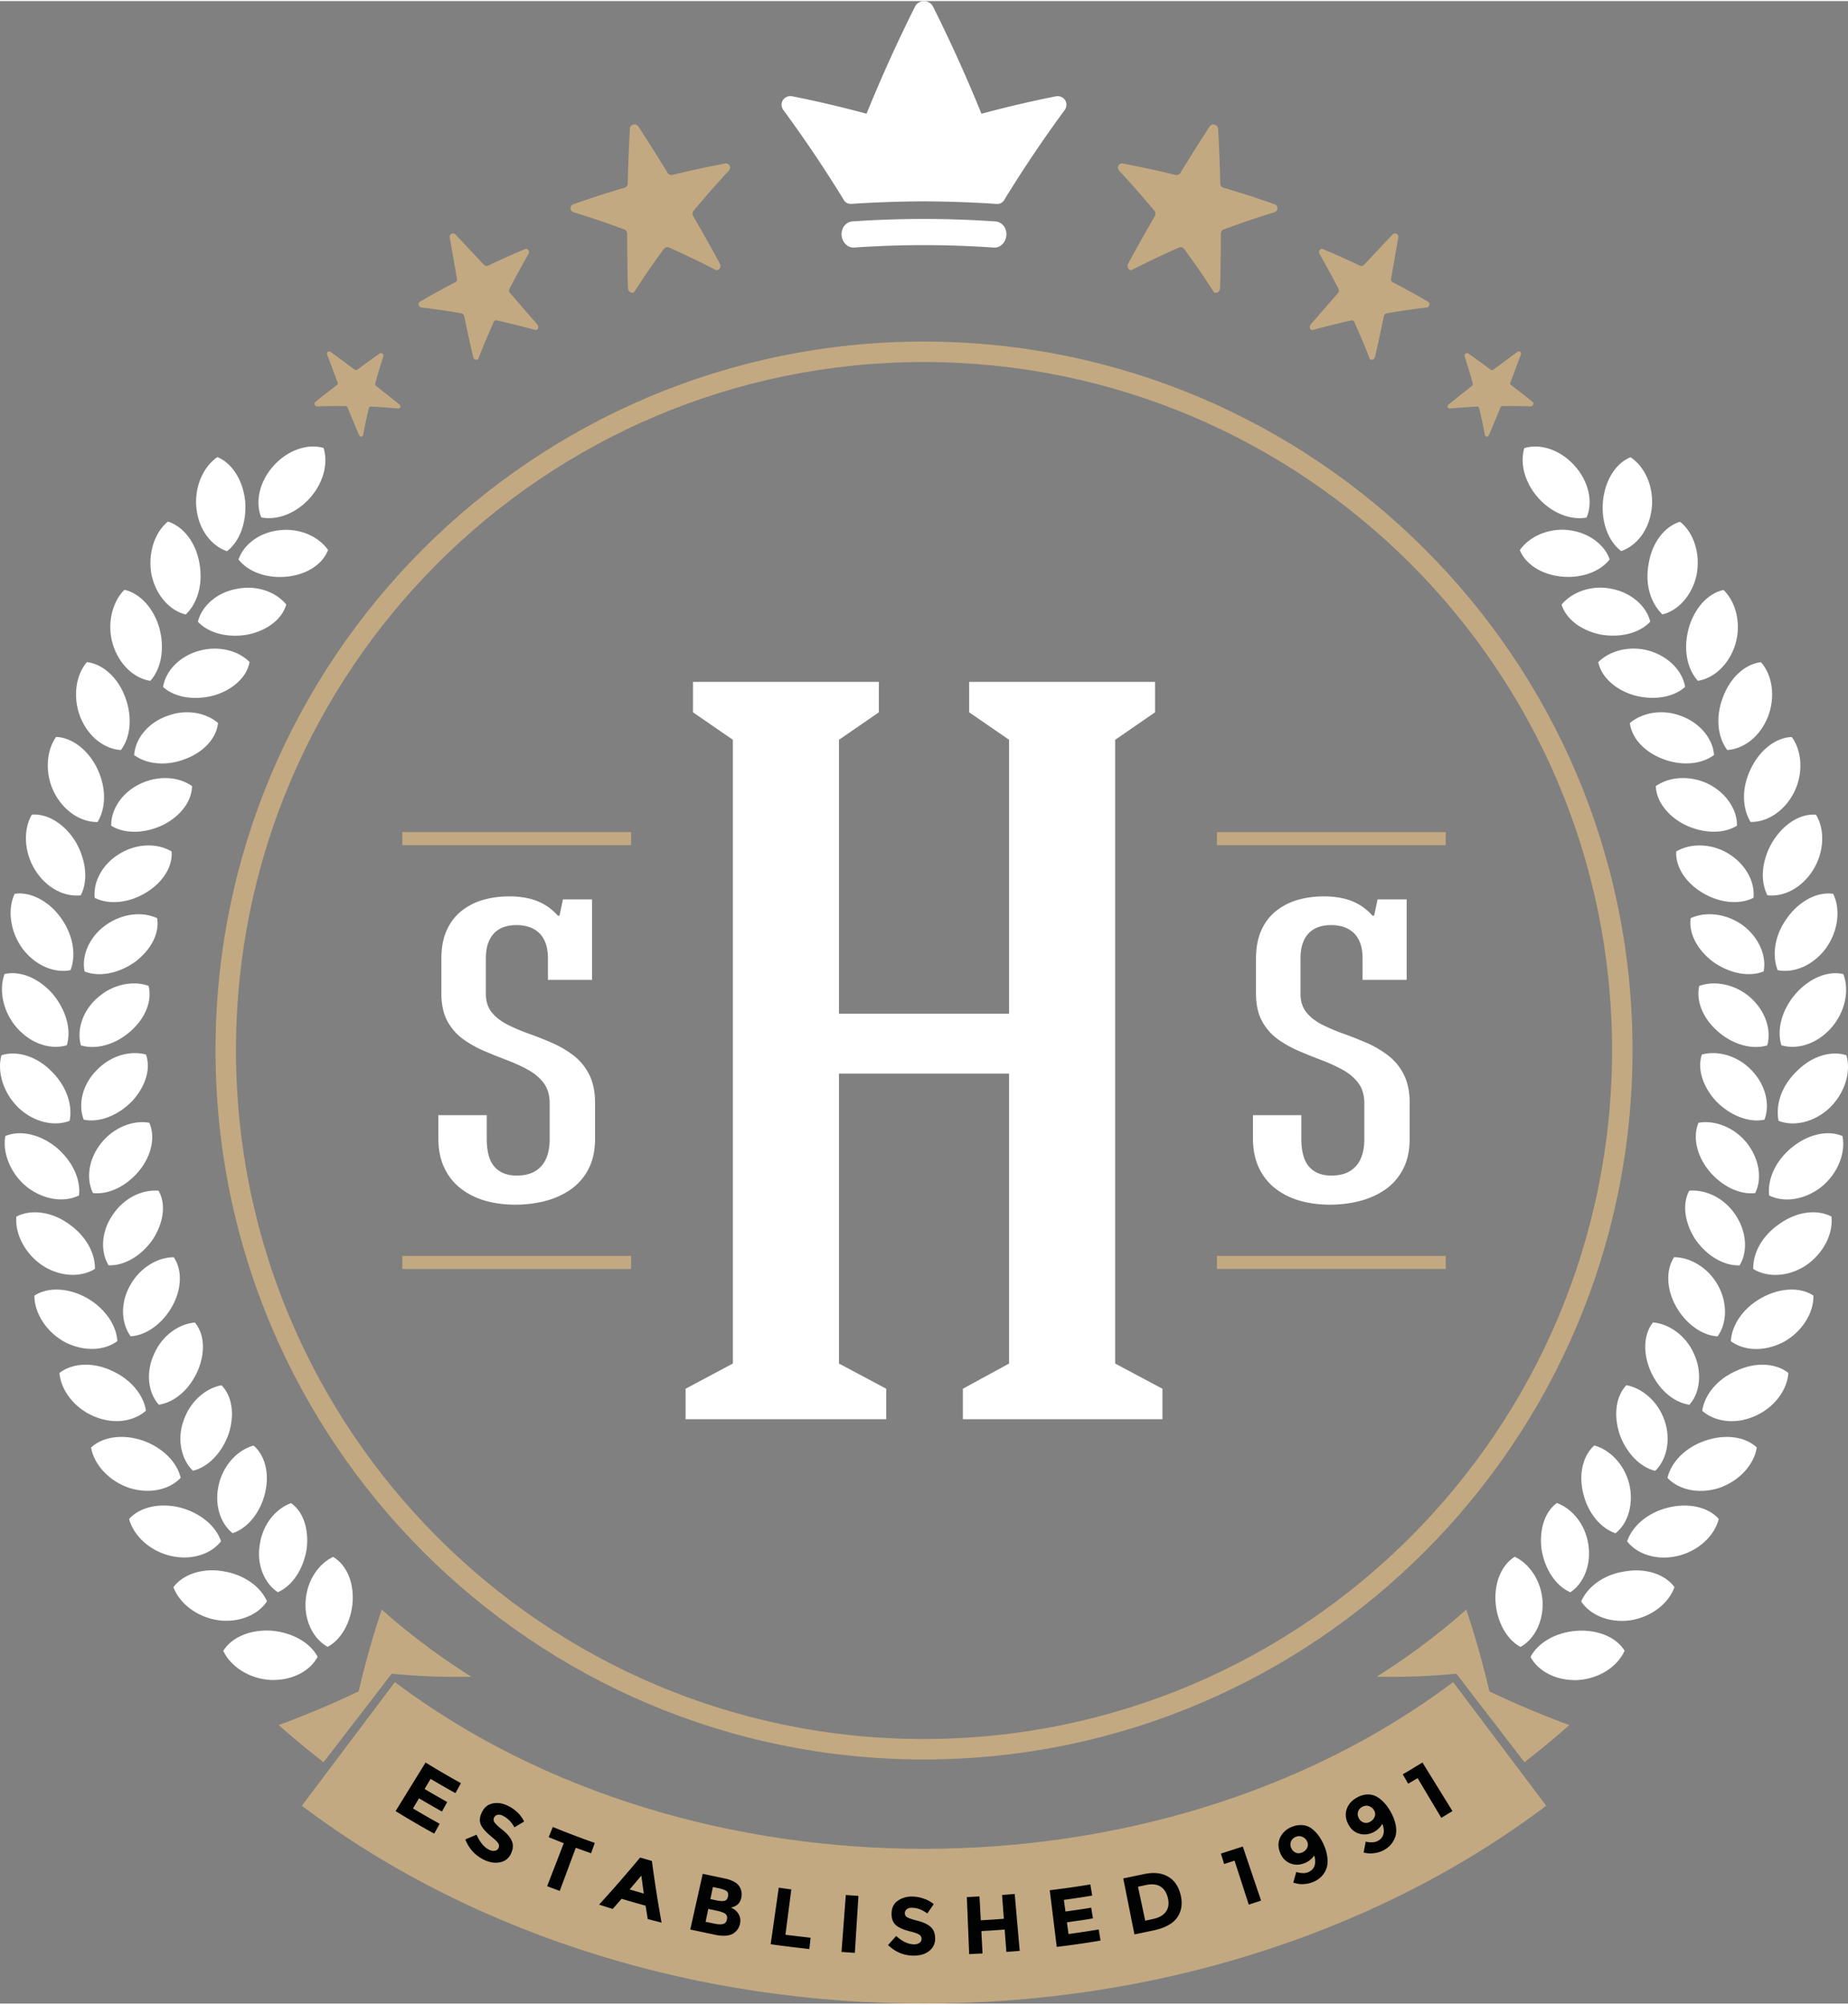 <?xml version="1.0"?>
<svg xmlns="http://www.w3.org/2000/svg" viewBox="0 0 125.834 136.336" width="260" height="282"><rect x="0" y="0" width="125.834" height="136.336" fill="#808080" stroke="none"/><path fill-rule="evenodd" clip-rule="evenodd" fill="#FFF" d="M58.172 16.78c-.442.036-.824-.348-.864-.824-.042-.498.283-.917.739-.955a70.342 70.342 0 019.739.003c.458.036.781.455.739.954-.04.478-.422.861-.864.824a68.607 68.607 0 00-9.489-.002zm9.699-2.969a.543.543 0 00.53-.306 87.23 87.23 0 014.103-6.096.581.581 0 00.102-.271.56.56 0 00-.246-.558.612.612 0 00-.51-.085 76.345 76.345 0 00-5.021 1.177A102.22 102.22 0 0063.521.356.703.703 0 0062.919 0a.7.7 0 00-.601.354 102.45 102.45 0 00-3.312 7.315 77.023 77.023 0 00-5.022-1.178.6.6 0 00-.509.087.556.556 0 00-.246.556.589.589 0 00.102.273 86.476 86.476 0 014.102 6.094.544.544 0 00.53.307c1.647-.111 3.3-.167 4.953-.173a78.7 78.7 0 014.955.176z"/><path fill-rule="evenodd" clip-rule="evenodd" fill="#C3A981" d="M82.943 8.676a.324.324 0 00-.231-.267.32.32 0 00-.333.112 121.101 121.101 0 00-2.012 3.193.302.302 0 01-.315.122 74.4 74.4 0 00-3.583-.773.275.275 0 00-.309.143c-.062.1-.043.235.045.339a68.355 68.355 0 012.409 2.745c.079.107.075.218.026.341a126.015 126.015 0 00-1.822 3.247c-.065.119-.054.255.025.34a.192.192 0 00.283.062 60.086 60.086 0 013.182-1.511.285.285 0 01.306.083 55.626 55.626 0 011.997 2.898c.048.105.156.142.273.087.111-.032.188-.145.192-.28.035-1.236.056-2.486.051-3.724.019-.133.07-.23.192-.284 1.128-.416 2.28-.81 3.455-1.168.129-.047.213-.155.21-.271.003-.138-.075-.233-.197-.276a63.966 63.966 0 00-3.484-1.126.305.305 0 01-.212-.268 112.922 112.922 0 00-.148-3.764zm-40.051-.003a.316.316 0 01.562-.155c.688 1.051 1.36 2.124 2.014 3.193a.3.3 0 00.315.123 75.408 75.408 0 013.584-.774.276.276 0 01.308.144c.061.101.043.236-.046.34a65.184 65.184 0 00-2.408 2.744c-.08.107-.095.223-.026.34a124.725 124.725 0 011.821 3.248c.065.118.055.255-.025.34-.074.105-.188.132-.3.067a59.132 59.132 0 00-3.164-1.516.285.285 0 00-.307.084 56.618 56.618 0 00-1.996 2.896.19.19 0 01-.272.087c-.112-.032-.189-.144-.192-.28a109.981 109.981 0 01-.052-3.725c-.02-.13-.069-.228-.193-.281a62.478 62.478 0 00-3.454-1.169c-.128-.047-.214-.155-.209-.271-.005-.138.074-.233.195-.275a61.74 61.74 0 013.485-1.125.312.312 0 00.212-.268c.027-1.261.079-2.505.148-3.767zm-20.621 15.38a.155.155 0 01.051-.174.16.16 0 01.182-.003l1.642 1.217c.056.041.13.042.179.006.508-.374 1.014-.751 1.535-1.108a.158.158 0 01.179.012.188.188 0 01.06.197 41.232 41.232 0 00-.551 1.842.184.184 0 00.069.164l1.574 1.251c.054.044.088.125.067.194a.181.181 0 01-.122.088c-.62-.052-1.257-.106-1.885-.132-.07 0-.117.035-.137.103a39.975 39.975 0 00-.392 1.848.216.216 0 01-.132.104.231.231 0 01-.151-.129l-.772-1.859a.15.15 0 00-.153-.099 43.97 43.97 0 00-1.92.018c-.073.006-.146-.049-.171-.11-.026-.063-.009-.136.037-.174.485-.411 1-.787 1.497-1.185.049-.034.054-.095.03-.158l-.716-1.913zm8.347-7.978c0-.098.047-.195.126-.233.098-.048.204-.027.262.041l1.967 2.09c.076.06.178.083.252.046.827-.389 1.657-.77 2.499-1.123.095-.043.188-.034.25.059.054.07.067.159.018.253a55.774 55.774 0 00-1.313 2.413c-.027.085-.018.201.056.263l1.868 2.156a.236.236 0 01.03.251c-.043.091-.112.123-.208.095a56.875 56.875 0 00-2.596-.643c-.081-.034-.17.008-.211.104-.362.826-.717 1.635-1.033 2.463-.019.084-.102.13-.2.108-.081-.029-.156-.088-.165-.182-.215-.923-.419-1.854-.612-2.789a.257.257 0 00-.193-.191 57.9 57.9 0 00-2.714-.396.224.224 0 01-.192-.164c-.02-.114.03-.194.102-.235a57.973 57.973 0 012.393-1.325.206.206 0 00.113-.23l-.499-2.831zm72.946 7.978a.157.157 0 00-.052-.174c-.065-.051-.125-.041-.181-.001l-1.642 1.215a.155.155 0 01-.18.007c-.507-.375-1.013-.752-1.535-1.107a.153.153 0 00-.178.011.187.187 0 00-.061.196c.197.613.384 1.225.552 1.842a.18.18 0 01-.07.164l-1.574 1.253c-.053.042-.087.124-.065.192a.175.175 0 00.122.088 44.95 44.95 0 011.883-.131c.072 0 .117.034.138.104.146.615.276 1.229.391 1.846.03.052.074.088.132.104a.223.223 0 00.152-.129l.772-1.859a.15.15 0 01.153-.099 43.97 43.97 0 011.92.018c.058-.007.145-.048.155-.124.042-.05.024-.122-.021-.16-.486-.409-1-.787-1.498-1.183-.048-.036-.054-.097-.029-.16l.716-1.913zm-8.347-7.976c.001-.098-.047-.197-.125-.233-.099-.048-.206-.029-.264.041l-1.967 2.09c-.074.06-.176.081-.25.046a66.504 66.504 0 00-2.5-1.124c-.095-.041-.188-.033-.25.059a.227.227 0 00-.017.253c.46.801.898 1.604 1.312 2.415.027.084.019.198-.054.261l-1.86 2.137c-.062.092-.08.179-.038.271.043.091.111.123.208.095a58.525 58.525 0 012.595-.644c.082-.033.171.01.211.104.363.828.717 1.635 1.034 2.464.019.083.102.129.2.109a.255.255 0 00.176-.202c.211-.915.411-1.839.602-2.77a.259.259 0 01.193-.192 57.9 57.9 0 012.714-.394.226.226 0 00.192-.166c.02-.113-.03-.194-.103-.235a58.575 58.575 0 00-2.392-1.324c-.093-.048-.136-.145-.114-.23l.497-2.831z"/><path fill-rule="evenodd" clip-rule="evenodd" fill="#FFF" d="M103.141 105.914c.976.455 1.795 1.609 1.891 2.984.092 1.401-.553 2.641-1.5 3.156-.954-.511-1.613-1.738-1.702-3.101-.071-1.353.442-2.495 1.311-3.039zm.649-75.476c1.061-.334 2.438.091 3.425 1.193.991 1.096 1.267 2.513.817 3.534-1.08.195-2.346-.296-3.278-1.325-.925-1.033-1.275-2.347-.964-3.402zm6.832 81.874c-.577-.939-1.855-1.453-3.274-1.356-1.444.113-2.619.811-3.133 1.779.516.962 1.722 1.628 3.191 1.575 1.445-.074 2.725-.894 3.216-1.998zm.403-81.257c-1.022.415-1.739 1.591-1.878 3.006-.123 1.444.372 2.718 1.241 3.387 1.034-.353 1.905-1.409 2.081-2.892.164-1.437-.435-2.835-1.444-3.501zm3.37 4.392c.933.727 1.405 2.175 1.131 3.614-.312 1.434-1.272 2.441-2.327 2.698-.807-.773-1.212-2.07-.935-3.483.234-1.414 1.082-2.509 2.131-2.829zm2.959 4.645c-1.072.228-1.999 1.268-2.373 2.634-.379 1.403-.105 2.739.629 3.552 1.071-.162 2.119-1.083 2.552-2.484.42-1.389.046-2.89-.808-3.702zm2.55 4.916c.792.88 1 2.391.473 3.731-.557 1.388-1.676 2.182-2.764 2.251-.66-.875-.813-2.23-.303-3.568.489-1.354 1.501-2.28 2.594-2.414zm2.1 5.095c-1.093.035-2.194.899-2.794 2.177-.637 1.292-.582 2.677-.01 3.607 1.081.031 2.283-.693 2.95-1.995.661-1.295.556-2.84-.146-3.789zm1.649 5.29c.62 1.007.568 2.527-.193 3.759-.79 1.268-2.03 1.852-3.114 1.728-.501-.976-.406-2.338.321-3.593.727-1.222 1.879-1.982 2.986-1.894zm1.169 5.385c-1.084-.159-2.317.5-3.134 1.648-.854 1.161-1.043 2.534-.644 3.552 1.06.22 2.368-.284 3.256-1.447.871-1.185 1.05-2.695.522-3.753zm.692 5.465c.438 1.127.116 2.616-.845 3.692-1.001 1.107-2.326 1.466-3.371 1.157-.321-1.047.009-2.375.945-3.479.931-1.075 2.197-1.619 3.271-1.37zm.212 5.529c-1.038-.343-2.371.061-3.374 1.079-1.04.994-1.468 2.286-1.247 3.385 1.006.398 2.38.13 3.455-.861 1.064-1.016 1.496-2.47 1.166-3.603zm-.27 5.499c-1.012-.434-2.354-.115-3.455.783-1.119.926-1.663 2.175-1.536 3.263.974.486 2.349.338 3.521-.555 1.132-.895 1.713-2.333 1.47-3.491zm-.748 5.485c-.961-.518-2.344-.352-3.512.477-1.194.799-1.845 1.995-1.813 3.09.922.569 2.313.571 3.546-.218 1.227-.816 1.905-2.174 1.779-3.349zm-1.229 5.375c-.922-.606-2.297-.527-3.539.161-1.254.693-2.024 1.851-2.086 2.944.875.652 2.25.745 3.563.072 1.271-.679 2.098-1.994 2.062-3.177zm-1.703 5.271c-.855-.682-2.247-.761-3.539-.148-1.323.571-2.166 1.64-2.331 2.721.806.719 2.178.969 3.541.383 1.34-.561 2.249-1.777 2.329-2.956zm-2.152 5.072c-.8-.755-2.172-.925-3.516-.462-1.354.462-2.32 1.464-2.567 2.533.744.794 2.087 1.128 3.491.694 1.392-.467 2.411-1.594 2.592-2.765zm-2.591 4.863c-.728-.82-2.087-1.113-3.458-.767-1.414.356-2.43 1.26-2.783 2.296.673.853 1.969 1.328 3.421.999 1.404-.326 2.531-1.351 2.82-2.528zm-3.016 4.641c-.647-.878-1.971-1.318-3.38-1.067-1.422.212-2.517 1.02-2.973 2.044.592.904 1.87 1.481 3.319 1.291 1.458-.217 2.648-1.156 3.034-2.268zm-10.53-70.594c.605-.887 1.882-1.507 3.252-1.374 1.399.138 2.515.979 2.867 1.999-.664.856-1.967 1.324-3.339 1.167-1.348-.153-2.387-.848-2.78-1.792zm2.843 3.705c.296.956 1.271 1.738 2.612 2.03 1.346.252 2.687-.07 3.427-.869-.261-1.076-1.321-1.997-2.676-2.245-1.38-.266-2.673.253-3.363 1.084zm2.498 3.919c.758-.769 2.105-1.149 3.441-.784 1.348.383 2.308 1.401 2.472 2.469-.81.73-2.17.935-3.494.566-1.29-.388-2.219-1.266-2.419-2.251zm2.15 4.146c.818-.697 2.197-.986 3.498-.48 1.302.476 2.167 1.575 2.235 2.654-.864.654-2.244.766-3.525.255-1.267-.494-2.083-1.437-2.208-2.429zm1.769 4.292c.884-.625 2.271-.76 3.53-.17 1.242.594 2.029 1.784 1.995 2.866-.929.576-2.295.537-3.537-.057-1.202-.608-1.962-1.636-1.988-2.639zm1.389 4.455c.922-.562 2.337-.585 3.521.121 1.206.721 1.858 1.957 1.741 3.03-.966.492-2.345.358-3.519-.37-1.151-.709-1.798-1.781-1.743-2.781zm.984 4.539c.98-.46 2.372-.35 3.506.453 1.118.802 1.684 2.115 1.461 3.173-1.016.406-2.354.125-3.472-.677-1.083-.835-1.638-1.957-1.495-2.949zm.584 4.61c1.008-.37 2.404-.143 3.447.76 1.062.921 1.488 2.253 1.184 3.29-1.037.314-2.371-.058-3.397-.979-1.014-.905-1.461-2.073-1.234-3.071zm.179 4.67c1.046-.28 2.394.046 3.371 1.059.967.985 1.292 2.348.89 3.38-1.068.221-2.342-.286-3.303-1.27-.919-1.011-1.279-2.214-.958-3.169zm-.228 4.646c-.391.921-.16 2.172.685 3.236.856 1.062 2.099 1.683 3.175 1.551.487-.966.286-2.352-.594-3.441-.872-1.069-2.208-1.538-3.266-1.346zm-.63 4.627c1.078-.095 2.351.457 3.133 1.627.783 1.139.863 2.537.293 3.457-1.091.032-2.263-.667-3.036-1.804-.727-1.156-.873-2.402-.39-3.28zm-1.036 4.527c-.545.837-.539 2.107.106 3.303.654 1.195 1.771 2.027 2.853 2.087.646-.866.706-2.288.021-3.493-.671-1.205-1.906-1.9-2.98-1.897zm-1.433 4.439c1.077.097 2.232.867 2.8 2.157.563 1.255.402 2.648-.323 3.452-1.081-.161-2.108-1.053-2.66-2.332-.523-1.243-.446-2.494.183-3.277zm-1.815 4.275c1.059.188 2.146 1.086 2.596 2.393.465 1.306.149 2.693-.632 3.438-1.057-.251-2.005-1.262-2.445-2.559-.405-1.309-.21-2.544.481-3.272zm-2.185 4.102c1.041.28 2.04 1.268 2.38 2.612.325 1.356-.077 2.702-.934 3.367-1.031-.345-1.899-1.412-2.21-2.762-.31-1.323.008-2.529.764-3.217zm-2.546 3.917c-.813.591-1.212 1.782-1.046 3.139.216 1.359.96 2.507 1.963 2.942.924-.608 1.445-1.909 1.223-3.272-.211-1.389-1.124-2.433-2.14-2.809zM15.202 112.321c.577-.939 1.876-1.472 3.294-1.373 1.426.129 2.619.811 3.133 1.778-.515.963-1.722 1.629-3.191 1.576-1.445-.073-2.724-.893-3.236-1.981zm6.834-81.895c.329 1.076-.021 2.388-.947 3.424-.931 1.026-2.195 1.518-3.296 1.306-.428-1.005-.156-2.422.836-3.517.987-1.103 2.365-1.526 3.407-1.213zm.647 75.498c-.973.453-1.774 1.591-1.869 2.968-.112 1.419.552 2.641 1.499 3.156.955-.514 1.613-1.74 1.702-3.103.071-1.354-.442-2.495-1.332-3.021zm-.344-68.55c-.607-.884-1.862-1.49-3.234-1.356-1.418.121-2.514.979-2.866 1.998.663.855 1.967 1.324 3.341 1.167 1.347-.152 2.385-.848 2.759-1.809zm-2.846 3.708c-.688-.832-1.961-1.336-3.342-1.069-1.375.232-2.415 1.166-2.676 2.243.742.799 2.081 1.121 3.428.869 1.343-.29 2.316-1.073 2.59-2.043zM16.995 45c-.758-.768-2.084-1.136-3.419-.771-1.371.371-2.31 1.402-2.473 2.47.811.729 2.171.934 3.494.566 1.293-.39 2.22-1.267 2.398-2.265zm-2.149 4.148c-.818-.697-2.174-.976-3.476-.471-1.324.468-2.167 1.575-2.235 2.654.865.654 2.244.767 3.524.255 1.268-.492 2.085-1.435 2.187-2.438zm-1.771 4.294c-.885-.625-2.248-.752-3.507-.161-1.267.585-2.029 1.784-1.995 2.864.93.578 2.295.537 3.537-.057 1.203-.608 1.962-1.636 1.965-2.646zm-1.389 4.457c-.922-.565-2.312-.578-3.497.126-1.23.715-1.857 1.957-1.741 3.029.967.493 2.345.359 3.52-.37 1.151-.71 1.798-1.78 1.718-2.785zm-.986 4.539c-.979-.458-2.345-.344-3.48.458-1.144.799-1.684 2.113-1.46 3.172 1.016.406 2.354.125 3.473-.678 1.081-.834 1.639-1.956 1.467-2.952zm-.584 4.61c-1.008-.37-2.377-.139-3.422.762-1.086.919-1.487 2.255-1.183 3.29 1.038.314 2.37-.058 3.397-.979 1.015-.903 1.461-2.072 1.208-3.073zm-.178 4.672c-1.046-.28-2.369.046-3.347 1.059-.991.985-1.291 2.348-.89 3.379 1.069.222 2.343-.285 3.304-1.271.92-1.01 1.28-2.212.933-3.167zm.227 4.648c.416.917.187 2.168-.658 3.232-.857 1.062-2.098 1.682-3.176 1.552-.486-.966-.312-2.351.594-3.441.873-1.069 2.183-1.536 3.24-1.343zm.631 4.627c-1.079-.093-2.324.454-3.108 1.623-.808 1.145-.862 2.536-.293 3.456 1.092.034 2.263-.665 3.036-1.803.727-1.155.875-2.401.365-3.276zm1.036 4.528c.57.83.563 2.101-.081 3.295-.654 1.196-1.771 2.027-2.854 2.088-.645-.866-.73-2.282-.021-3.493.673-1.204 1.882-1.892 2.956-1.89zm1.436 4.442c-1.078.097-2.209.857-2.776 2.146-.588 1.266-.403 2.648.322 3.452 1.081-.16 2.108-1.053 2.66-2.333.523-1.242.445-2.492-.206-3.265zm1.814 4.275c.714.717.909 1.951.504 3.259-.441 1.298-1.39 2.309-2.447 2.559-.78-.741-1.117-2.118-.631-3.437.45-1.306 1.515-2.192 2.574-2.381zm2.186 4.103c-1.041.282-2.019 1.255-2.358 2.6-.346 1.369.076 2.701.934 3.366 1.031-.345 1.898-1.412 2.211-2.761.307-1.322-.009-2.53-.787-3.205zm2.546 3.919c.834.573 1.232 1.767 1.067 3.123-.217 1.359-.961 2.507-1.964 2.944-.924-.61-1.466-1.896-1.224-3.274.212-1.39 1.105-2.417 2.121-2.793zM14.8 31.046c1.021.415 1.758 1.608 1.896 3.021.104 1.432-.371 2.72-1.24 3.388-1.032-.352-1.905-1.408-2.078-2.892-.165-1.436.433-2.835 1.422-3.517zm-3.37 4.392c1.049.32 1.917 1.432 2.15 2.844.258 1.401-.126 2.712-.934 3.484-1.055-.257-2.015-1.263-2.327-2.698-.273-1.441.2-2.886 1.111-3.63zm-2.961 4.646c1.072.229 2.021 1.282 2.395 2.647.358 1.391.106 2.739-.629 3.55-1.07-.161-2.118-1.081-2.551-2.482-.42-1.389-.047-2.889.785-3.715zm-2.55 4.918c-.769.892-.978 2.4-.451 3.741.558 1.388 1.677 2.183 2.764 2.25.661-.873.791-2.238.305-3.567-.489-1.354-1.524-2.29-2.618-2.424zm-2.102 5.096c1.094.035 2.219.908 2.819 2.185.612 1.284.581 2.677.008 3.608-1.08.03-2.282-.695-2.949-1.996-.658-1.295-.554-2.839.122-3.797zm-1.649 5.29c-.595 1.015-.544 2.534.219 3.765.789 1.269 2.03 1.851 3.113 1.729.501-.976.383-2.344-.321-3.594-.726-1.222-1.903-1.988-3.011-1.9zm-1.17 5.388c1.085-.158 2.344.505 3.158 1.653.83 1.157 1.044 2.532.645 3.549-1.059.221-2.368-.283-3.254-1.446-.871-1.185-1.05-2.693-.549-3.756zm-.69 5.466c-.412 1.13-.091 2.617.871 3.693 1 1.107 2.325 1.466 3.37 1.157.32-1.047-.034-2.375-.946-3.479-.93-1.075-2.223-1.622-3.295-1.371zm-.212 5.53c1.038-.343 2.396.061 3.398 1.078 1.015.995 1.468 2.287 1.248 3.384-1.006.398-2.38.131-3.455-.861C.223 74.358-.21 72.905.096 71.772zm.268 5.499c1.012-.433 2.381-.117 3.48.782 1.095.928 1.664 2.174 1.535 3.26-.972.487-2.348.338-3.52-.554-1.13-.893-1.711-2.332-1.495-3.488zm.748 5.489c.962-.519 2.37-.357 3.537.47 1.171.804 1.845 1.995 1.813 3.089-.921.57-2.312.572-3.545-.217-1.227-.816-1.904-2.174-1.805-3.342zm1.23 5.375c.921-.605 2.323-.534 3.563.155 1.23.699 2.024 1.85 2.086 2.943-.874.65-2.251.743-3.564.072-1.27-.68-2.095-1.993-2.085-3.17zm1.704 5.271c.855-.681 2.271-.769 3.562-.157 1.3.582 2.166 1.64 2.33 2.721-.805.72-2.177.97-3.54.384-1.339-.561-2.249-1.776-2.352-2.948zm2.153 5.074c.204 1.158 1.223 2.286 2.614 2.753 1.403.436 2.747.1 3.49-.693-.247-1.069-1.234-2.06-2.567-2.532-1.341-.464-2.737-.283-3.537.472zm2.591 4.864c.728-.819 2.108-1.126 3.479-.778 1.395.369 2.431 1.259 2.784 2.294-.672.853-1.967 1.329-3.42.999-1.405-.326-2.532-1.351-2.843-2.515zm3.018 4.642c.406 1.098 1.597 2.036 3.054 2.252 1.45.189 2.728-.388 3.318-1.292-.455-1.022-1.571-1.815-2.973-2.044-1.407-.249-2.752.206-3.399 1.084z"/><path fill-rule="evenodd" clip-rule="evenodd" fill="#C3A981" d="M22.031 119.902l4.638-6.024a46.03 46.03 0 005.425.204 46.09 46.09 0 01-6.099-4.57 61.487 61.487 0 00-1.575 5.568 63.936 63.936 0 01-5.443 2.293 58.317 58.317 0 003.054 2.529z"/><path fill-rule="evenodd" clip-rule="evenodd" fill="#C3A981" d="M20.553 122.869l6.337-8.419c10.154 7.635 23.169 11.354 36.027 11.349 12.861.002 25.875-3.716 36.03-11.349l6.336 8.418c-6.146 4.628-13.062 7.981-20.245 10.192-7.19 2.215-14.672 3.266-22.119 3.275-7.449-.006-14.933-1.06-22.123-3.273-7.184-2.212-14.096-5.566-20.243-10.193z"/><path fill-rule="evenodd" clip-rule="evenodd" fill="#C3A981" d="M106.859 117.373a63.8 63.8 0 01-5.443-2.293c-.442-1.9-.97-3.76-1.575-5.568a45.934 45.934 0 01-6.1 4.568 45.621 45.621 0 005.426-.204l4.637 6.026a58.756 58.756 0 003.055-2.529z"/><path fill="#010202" d="M31.386 121.33a61.43 61.43 0 01-2.408-1.405l-2.041 3.307c.864.531 1.74 1.045 2.63 1.532l.37-.671a63.782 63.782 0 01-1.818-1.042l.413-.692c.514.312 1.038.604 1.561.901l.358-.646c-.514-.295-1.032-.582-1.54-.89l.409-.688c.559.334 1.124.657 1.692.972l.374-.678zm2.845 2.213c.323.161.592.416.796.792l.663-.394a2.172 2.172 0 00-.462-.628 2.571 2.571 0 00-.646-.445c-.354-.172-.693-.226-1.021-.16-.328.063-.572.252-.739.583-.165.329-.193.62-.078.871.117.248.363.522.737.823.234.194.385.338.447.441a.32.32 0 01.02.314.326.326 0 01-.246.192.625.625 0 01-.399-.072c-.337-.163-.623-.505-.852-1.023l-.767.323c.253.646.688 1.1 1.274 1.388.409.192.788.242 1.128.159.339-.083.579-.284.72-.604.142-.318.152-.604.037-.855-.116-.254-.326-.499-.63-.738-.305-.239-.483-.421-.549-.524a.307.307 0 01-.021-.31.333.333 0 01.232-.19.527.527 0 01.356.057zm4.975 2.185l1.044.375.249-.708c-.963-.333-1.914-.7-2.856-1.082l-.283.693 1.028.412-1.132 2.925.858.323 1.092-2.938zm4.9 4.852l.941.245a87.938 87.938 0 01-.657-4.199l-.804-.232a87.467 87.467 0 01-2.794 3.204l.928.293.608-.692c.541.167 1.086.32 1.632.472l.146.909zm-.436-2.954l.167 1.218-.963-.277.796-.941zm5.084 4.038c.554.104.965.058 1.229-.138a1.01 1.01 0 00.41-.654.911.911 0 00-.109-.646 1.072 1.072 0 00-.522-.428l.151-.037c.028-.008.082-.031.158-.069.224-.11.361-.312.415-.613a1.008 1.008 0 00-.138-.715.97.97 0 00-.376-.33 2.326 2.326 0 00-.649-.221l-1.472-.312-.85 3.793 1.753.37zm-.384-2.443l.173-.821.41.086c.253.055.428.119.523.192.096.074.127.194.095.365-.033.168-.113.269-.239.297-.128.031-.311.017-.552-.031l-.41-.088zm-.325 1.547l.184-.877.517.107c.291.062.499.129.622.211.121.081.166.21.133.388-.033.177-.119.282-.258.319-.139.036-.336.032-.59-.021l-.608-.127zm4.431 1.525c.877.13 1.757.23 2.637.33l.081-.77-1.713-.2.401-3.088-.855-.12-.551 3.848zm5.117-3.35l-.294 3.875.909.065.245-3.878-.86-.062zm4.497.868c.361.001.711.14 1.053.389l.438-.637a2.072 2.072 0 00-.68-.371 2.358 2.358 0 00-.775-.142 1.637 1.637 0 00-.994.284c-.27.191-.411.472-.422.84-.012.368.086.643.296.821.209.182.546.326 1.009.438.292.073.489.146.588.215s.149.163.148.28a.322.322 0 01-.142.276.657.657 0 01-.392.098c-.369-.006-.771-.186-1.194-.569l-.555.617c.498.477 1.077.717 1.724.72.45.005.812-.1 1.084-.321.271-.22.405-.504.401-.853s-.111-.612-.321-.794c-.211-.178-.503-.31-.878-.406-.374-.095-.611-.177-.714-.243a.307.307 0 01-.151-.271.34.34 0 01.132-.272.52.52 0 01.345-.099zm6.142-.87l.122 1.619c-.523.044-1.047.076-1.571.103l-.088-1.622-.861.044.159 3.884.91-.047-.08-1.525c.528-.027 1.058-.06 1.586-.103l.116 1.524.909-.071-.341-3.873-.861.067zm6.011-.718c-.917.154-1.84.284-2.763.397l.476 3.856a62.762 62.762 0 002.982-.431l-.125-.756c-.684.117-1.37.217-2.056.312l-.108-.799c.591-.085 1.184-.163 1.772-.267l-.119-.729c-.583.102-1.169.178-1.753.262l-.108-.793c.644-.09 1.286-.182 1.927-.292l-.125-.76zm3.581-.687l-1.339.279.761 3.812 1.371-.287c.761-.177 1.29-.474 1.57-.91.283-.436.345-.943.195-1.529-.15-.587-.449-.997-.891-1.233-.44-.238-.996-.289-1.667-.132zm.719 3.034l-.562.121-.493-2.312.477-.101c.433-.101.776-.075 1.034.077.257.152.433.413.521.783.09.372.052.68-.119.924-.169.247-.457.417-.858.508zm4.59-4.445l.221.707.709-.227.969 2.994.838-.273-1.246-3.683-1.491.482zm5.923 1.273a.845.845 0 01-.366.052 1.579 1.579 0 01-.292-.036l-.131-.043-.206.732c.14.038.262.067.365.085.104.019.248.022.431.006.184-.016.364-.06.544-.132.426-.17.729-.461.9-.877.083-.205.113-.447.09-.73a2.925 2.925 0 00-.246-.913c-.22-.508-.506-.886-.852-1.136a1.17 1.17 0 00-.609-.22 1.545 1.545 0 00-.719.12 1.452 1.452 0 00-.783.695c-.157.316-.17.659-.031 1.025.14.368.367.62.688.755.321.138.654.129 1.004-.012.264-.106.48-.277.645-.518.081.269.086.503.021.704-.067.201-.218.349-.453.443zm-.408-1.346a.527.527 0 01-.445-.003.615.615 0 01-.289-.331.555.555 0 010-.436.572.572 0 01.324-.3.546.546 0 01.456.008c.15.068.256.177.318.328a.479.479 0 01-.013.429.639.639 0 01-.351.305zm5.142-.777a.815.815 0 01-.364.079 1.526 1.526 0 01-.295-.015l-.135-.03-.144.749c.142.026.266.042.369.053.105.01.248 0 .431-.029a1.75 1.75 0 00.533-.172c.411-.21.688-.527.829-.95.066-.208.076-.456.03-.737a2.95 2.95 0 00-.323-.891c-.261-.487-.576-.838-.939-1.06a1.233 1.233 0 00-.628-.174 1.53 1.53 0 00-.704.183c-.352.182-.595.424-.727.755-.131.33-.114.673.054 1.028s.415.588.744.692c.329.106.667.079 1.004-.089a1.45 1.45 0 00.6-.575c.1.26.126.495.077.7-.05.207-.187.369-.412.483zm-.517-1.308a.51.51 0 01-.446.031.597.597 0 01-.314-.308.543.543 0 01-.034-.432.584.584 0 01.298-.326c.15-.076.301-.088.454-.032s.27.154.344.299.083.289.023.432a.67.67 0 01-.325.336zm2.613-2.601l.642-.378 1.613 2.702.76-.459-2.043-3.307c-.447.267-.887.547-1.343.802l.371.64z"/><path fill="#C3A981" d="M62.895 24.575c-12.933 0-24.64 5.243-33.112 13.72-8.474 8.478-13.715 20.191-13.715 33.131 0 12.942 5.244 24.671 13.722 33.161 8.471 8.484 20.176 13.737 33.105 13.737 12.933 0 24.651-5.256 33.136-13.744 8.484-8.49 13.738-20.216 13.738-33.154 0-12.937-5.25-24.646-13.729-33.122-8.486-8.482-20.21-13.729-33.145-13.729zm-34.097 12.74c8.729-8.731 20.783-14.133 34.097-14.133 13.315 0 25.385 5.402 34.124 14.137 8.735 8.73 14.143 20.789 14.143 34.106 0 13.318-5.409 25.391-14.147 34.134-8.739 8.744-20.806 14.156-34.119 14.156-13.311 0-25.363-5.41-34.09-14.15-8.73-8.742-14.13-20.818-14.13-34.14-.001-13.32 5.396-25.379 14.122-34.11z"/><path fill="#FFF" d="M49.903 50.294V92.76l-3.218 1.716v2.074h13.659v-2.074l-3.218-1.716V73.022h11.585V92.76l-3.147 1.716v2.074h13.587v-2.074l-3.218-1.716V50.294l2.717-1.871V46.35H65.993v2.073l2.718 1.871v18.652H57.126V50.294l2.717-1.871V46.35H47.187v2.073zM88.611 77.483v-1.632h-3.294v1.604c.006.776.146 1.452.423 2.016a3.828 3.828 0 001.137 1.399c.481.364 1.035.637 1.662.812s1.292.262 1.997.262c.699 0 1.375-.077 2.021-.242a5.41 5.41 0 001.744-.772 3.81 3.81 0 001.224-1.385c.302-.563.458-1.254.462-2.061v-2.507c-.004-.763-.146-1.403-.412-1.919a3.781 3.781 0 00-1.06-1.277 7.128 7.128 0 00-1.452-.851 26 26 0 00-1.584-.626 13.113 13.113 0 01-1.453-.617c-.437-.224-.792-.495-1.059-.821-.267-.325-.408-.738-.413-1.233v-2.479c0-.704.175-1.253.52-1.646.351-.395.865-.593 1.55-.598.69 0 1.22.194 1.594.573.369.384.559.938.563 1.671v1.486h3.002v-2.749-2.73h-1.981l-.234 1.107h-.115a3.735 3.735 0 00-1.03-.821 3.95 3.95 0 00-1.127-.389 6.046 6.046 0 00-1.166-.102c-.598 0-1.166.073-1.715.224a4.253 4.253 0 00-1.473.729c-.432.33-.777.763-1.029 1.298-.253.534-.385 1.185-.39 1.947v2.479c.01.724.146 1.325.409 1.812.268.49.617.894 1.054 1.215a7.42 7.42 0 001.443.815c.52.224 1.045.433 1.569.632.52.199 1 .418 1.438.661s.787.539 1.055.894c.267.359.402.807.408 1.346v2.478c0 .491-.073.919-.229 1.293-.155.369-.399.66-.725.864-.33.209-.748.316-1.263.321-.661.004-1.17-.189-1.525-.583-.36-.396-.54-1.027-.546-1.898z"/><path fill-rule="evenodd" clip-rule="evenodd" fill="#C3A981" d="M82.864 56.578H98.44v.889H82.864v-.889zm0 28.854H98.44v.889H82.864v-.889z"/><path fill="#FFF" d="M33.143 77.483v-1.632h-3.294v1.604c.005.776.146 1.452.423 2.016.277.568.656 1.035 1.137 1.399s1.034.637 1.661.812 1.293.262 1.997.262c.699 0 1.374-.077 2.021-.242a5.395 5.395 0 001.743-.772 3.842 3.842 0 001.226-1.385c.3-.563.456-1.254.461-2.061v-2.507c-.005-.763-.146-1.403-.413-1.919a3.778 3.778 0 00-1.059-1.277 7.136 7.136 0 00-1.453-.851 25.746 25.746 0 00-1.584-.626 13.195 13.195 0 01-1.453-.617c-.437-.224-.791-.495-1.059-.821-.267-.325-.407-.738-.413-1.233v-2.479c0-.704.175-1.253.521-1.646.35-.395.864-.593 1.55-.598.689 0 1.22.194 1.594.573.369.384.558.938.562 1.671v1.486h3.003v-2.749-2.73h-1.981l-.233 1.107h-.116a3.75 3.75 0 00-1.03-.821 3.956 3.956 0 00-1.128-.389 6.046 6.046 0 00-1.166-.102c-.598 0-1.166.073-1.715.224a4.249 4.249 0 00-1.472.729c-.433.33-.777.763-1.03 1.298-.253.534-.384 1.185-.389 1.947v2.479c.01.724.146 1.325.408 1.812.267.49.617.894 1.054 1.215a7.42 7.42 0 001.443.815c.52.224 1.044.433 1.569.632.52.199 1 .418 1.438.661.437.243.786.539 1.054.894.267.359.403.807.408 1.346v2.478c0 .491-.073.919-.229 1.293-.155.369-.397.66-.725.864-.33.209-.748.316-1.262.321-.661.004-1.172-.189-1.526-.583-.359-.396-.539-1.027-.543-1.898z"/><path fill-rule="evenodd" clip-rule="evenodd" fill="#C3A981" d="M27.395 56.578h15.577v.889H27.395v-.889zm0 28.854h15.577v.889H27.395v-.889z"/></svg>
